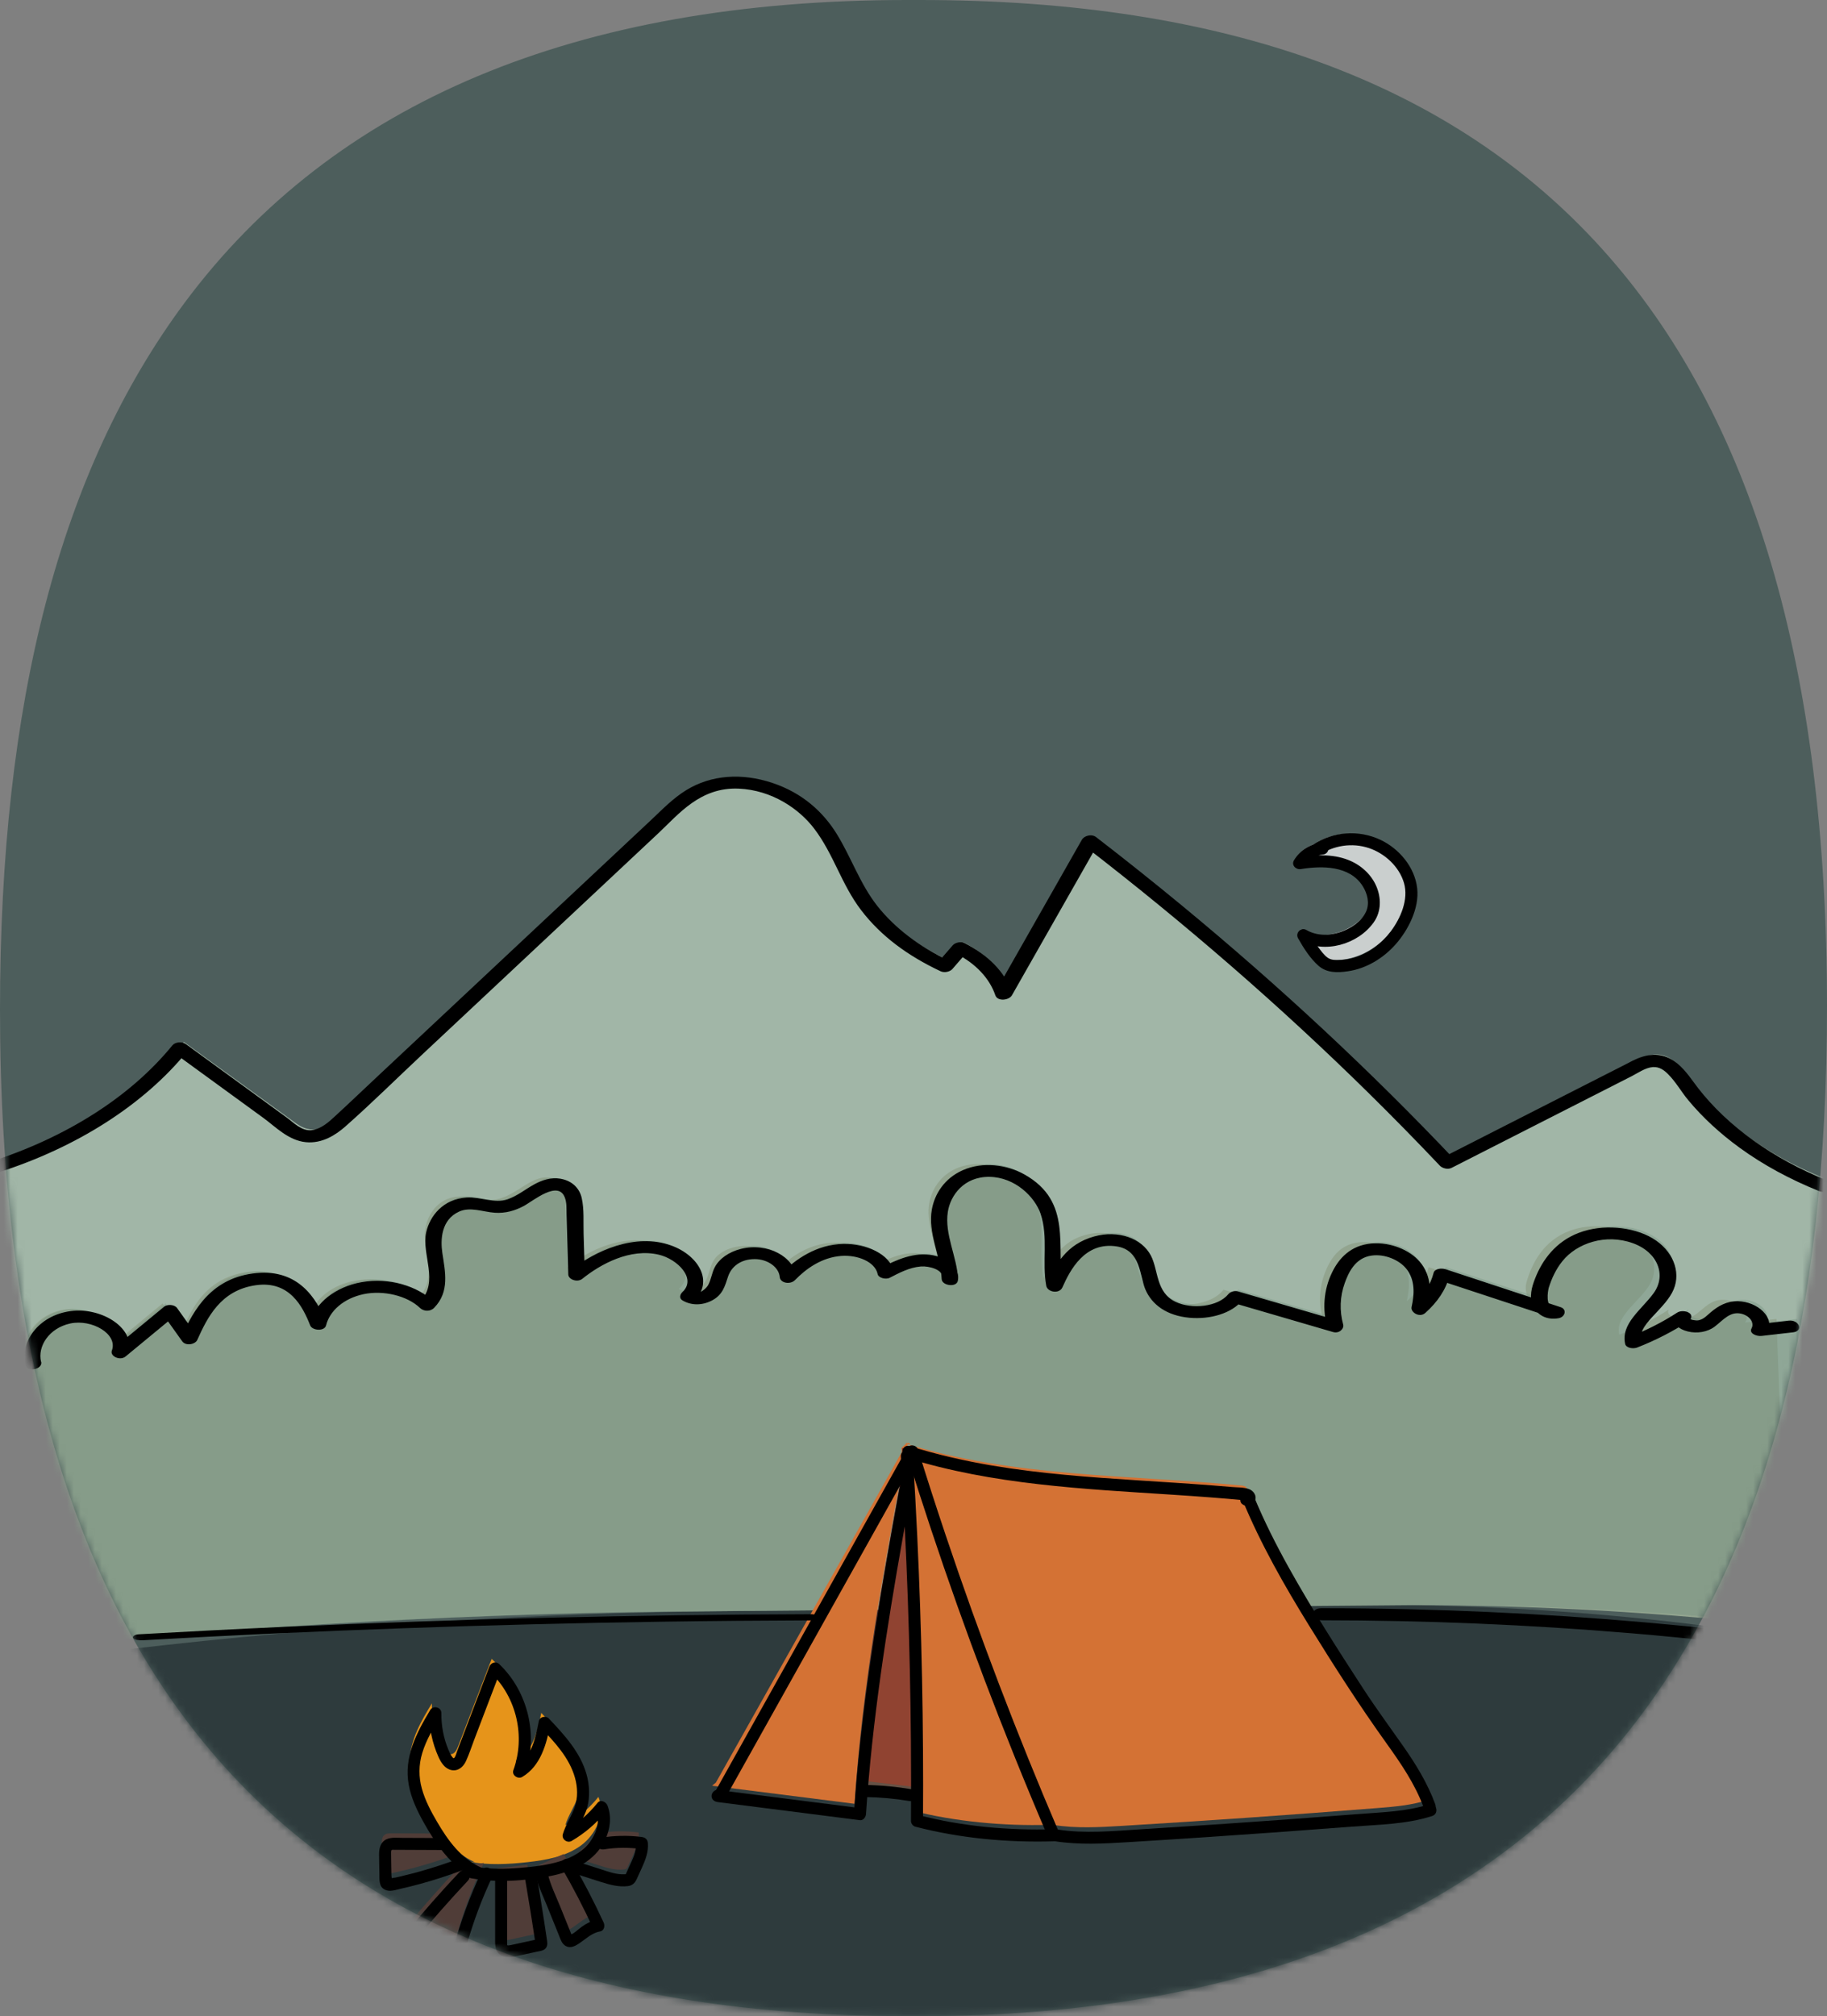 <?xml version="1.0" encoding="UTF-8"?> <svg xmlns="http://www.w3.org/2000/svg" xmlns:xlink="http://www.w3.org/1999/xlink" width="260px" height="286.85px" viewBox="0 0 260 286.85"><rect x="0" y="0" width="260" height="286.85" fill="#808080" stroke="none"/> <title>Group 2 Copy 3</title> <defs> <path d="M130.94,286.85 C177.918,286.85 212.509,272.346 233.75,243.743 C251.413,219.957 260,187.072 260,143.211 C260,46.845 217.784,0 130.94,0 L129.06,0 C82.082,0 47.491,14.503 26.249,43.106 C8.586,66.893 0,99.778 0,143.639 C0,240.005 42.215,286.85 129.06,286.85 L130.94,286.85 L130.94,286.85 Z" id="path-1"></path> </defs> <g id="Page-1" stroke="none" stroke-width="1" fill="none" fill-rule="evenodd"> <g id="Group-2-Copy-3"> <mask id="mask-2" fill="white"> <use xlink:href="#path-1"></use> </mask> <use id="Mask-Copy-4" fill="#4D5E5C" fill-rule="nonzero" xlink:href="#path-1"></use> <g id="Безымянный-13-14" mask="url(#mask-2)"> <g transform="translate(-2.094, 104.929)"> <g id="_штриховка" transform="translate(1.867, 0)"> <path d="M107.185,124.265 C77.4,124.447 47.616,126.29 17.982,129.784 L17.982,182 L243.625,182 L243.625,126.485 C227.791,124.442 211.756,123.419 195.72,123.414" id="Path" fill="#2E3B3D" fill-rule="nonzero"></path> <rect id="Rectangle" fill="#4D5E5C" fill-rule="nonzero" x="42.714" y="0" width="182.65" height="69.237"></rect> <path d="M260,62.781 C251.433,59.382 244.4,54.131 240.103,47.934 C239.167,46.583 237.776,44.936 235.638,45.109 C234.806,45.177 234.084,45.536 233.402,45.878 C224.452,50.414 215.501,54.955 206.55,59.491 C191.315,43.462 174.33,28.246 155.798,14.023 C151.697,21.208 147.595,28.397 143.494,35.581 C142.662,33.006 140.419,30.667 137.332,29.152 C136.604,29.989 135.876,30.826 135.148,31.663 C130.156,29.352 126.094,26.067 123.539,22.281 C120.991,18.5 119.906,14.242 116.727,10.706 C113.549,7.171 107.042,4.468 101.634,6.252 C99.144,7.075 97.389,8.672 95.739,10.215 C80.255,24.666 64.772,39.116 49.289,53.567 C47.964,54.805 45.981,56.193 43.907,55.665 C43.166,55.478 42.594,55.069 42.048,54.673 C36.829,50.887 31.616,47.106 26.396,43.321 C20.43,50.692 11.037,56.67 0,60.146 L0,103.867 L259.987,102.229 L260,62.781 Z" id="Path" fill="#A1B6A7" fill-rule="nonzero"></path> <path d="M101.93,124.306 C68.59,124.488 35.256,126.331 2.084,129.825 L3.999,87.942 C3.24,85.171 5.603,81.968 9.426,81.39 C13.249,80.813 17.446,83.674 16.277,86.368 C18.639,84.421 21.002,82.473 23.364,80.526 C24.284,81.818 25.21,83.11 26.13,84.403 C27.131,82.182 28.182,79.893 30.333,78.155 C32.484,76.417 36.058,75.375 39.017,76.303 C42.163,77.291 43.438,79.966 44.37,82.346 C44.886,79.934 47.553,77.832 50.835,77.264 C54.118,76.69 57.81,77.682 59.787,79.661 C62.094,77.459 61.018,74.37 60.701,71.617 C60.384,68.864 62.056,65.297 65.874,65.297 C67.415,65.297 68.895,65.93 70.418,65.784 C73.775,65.461 76.156,61.616 79.096,62.826 C80.477,63.395 80.669,64.751 80.707,65.902 C80.8,69.06 80.887,72.222 80.98,75.38 C83.809,73.064 87.874,71.126 92.095,71.603 C96.317,72.081 99.537,76.062 96.82,78.451 C97.927,79.229 99.873,78.487 100.538,77.477 C101.203,76.467 101.184,75.284 101.862,74.279 C102.794,72.9 105.113,72.09 107.19,72.422 C109.266,72.754 110.895,74.197 110.938,75.73 C112.648,73.933 115.029,72.304 118,71.936 C120.972,71.567 124.447,72.936 124.777,75.102 C126.405,74.265 128.171,73.396 130.166,73.369 C132.162,73.341 134.301,74.602 133.878,76.017 C133.797,73.223 132.46,70.507 132.361,67.713 C132.261,64.919 133.928,61.734 137.614,60.893 C142.214,59.842 146.74,63.14 147.859,66.535 C148.978,69.929 148.021,73.51 148.705,76.963 C149.494,75.184 150.34,73.341 152.13,71.995 C153.92,70.648 156.948,69.965 159.142,70.953 C162.555,72.486 161.486,76.367 163.656,78.815 C165.968,81.427 172.266,81.277 174.342,78.565 C179.054,79.939 183.767,81.313 188.479,82.687 C187.733,80.126 188.031,77.409 189.318,74.961 C189.89,73.878 190.717,72.791 192.097,72.209 C194.609,71.148 198.046,72.249 199.507,74.065 C200.968,75.88 200.906,78.133 200.421,80.207 C202.019,78.824 203.107,77.136 203.536,75.357 C208.963,77.145 214.396,78.933 219.823,80.722 C217.878,81.181 217.045,78.956 217.461,77.509 C218.288,74.62 219.979,71.562 223.591,70.193 C226.537,69.074 230.417,69.419 232.903,71.021 C235.39,72.623 236.316,75.366 235.123,77.614 C233.768,80.171 229.963,82.278 230.678,84.971 C233.227,83.988 235.601,82.778 237.734,81.372 C237.044,82.391 239.524,83.124 240.836,82.501 C242.148,81.877 242.863,80.699 244.267,80.189 C246.624,79.334 249.707,81.518 248.576,83.238 C250.061,83.069 251.553,82.896 253.039,82.728 L254.656,126.517 C236.932,124.474 218.984,123.451 201.037,123.446" id="Path" fill="#92A48F" fill-rule="nonzero"></path> <g id="Group" opacity="0.4" transform="translate(2.285, 60.694)" fill="#749280" fill-rule="nonzero"> <path d="M100.95,63.612 C67.241,63.794 33.539,65.637 0,69.131 L1.93,27.248 C1.163,24.478 3.551,21.274 7.417,20.696 C11.282,20.119 15.525,22.981 14.343,25.674 C16.732,23.727 19.12,21.779 21.509,19.832 C22.439,21.124 23.375,22.416 24.306,23.709 C25.318,21.488 26.38,19.2 28.555,17.461 C30.729,15.723 34.343,14.681 37.335,15.61 C40.516,16.597 41.804,19.272 42.747,21.652 C43.269,19.24 45.965,17.138 49.284,16.57 C52.603,15.996 56.336,16.988 58.335,18.967 C60.667,16.765 59.579,13.676 59.259,10.923 C58.938,8.17 60.629,4.603 64.488,4.603 C66.047,4.603 67.543,5.236 69.083,5.09 C72.477,4.767 74.884,0.922 77.857,2.132 C79.253,2.701 79.448,4.057 79.485,5.208 C79.58,8.366 79.668,11.528 79.762,14.686 C82.622,12.37 86.732,10.432 91,10.909 C95.268,11.387 98.524,15.368 95.777,17.757 C96.896,18.535 98.863,17.794 99.536,16.783 C100.208,15.773 100.189,14.59 100.874,13.585 C101.817,12.206 104.162,11.396 106.261,11.728 C108.36,12.061 110.007,13.503 110.051,15.036 C111.78,13.239 114.187,11.61 117.191,11.242 C120.196,10.873 123.709,12.243 124.042,14.408 C125.689,13.571 127.474,12.702 129.492,12.675 C131.51,12.648 133.672,13.908 133.244,15.323 C133.163,12.529 131.811,9.813 131.711,7.019 C131.61,4.225 133.295,1.04 137.022,0.199 C141.673,-0.852 146.249,2.446 147.38,5.841 C148.512,9.235 147.544,12.816 148.235,16.269 C149.033,14.49 149.888,12.648 151.698,11.301 C153.508,9.954 156.569,9.271 158.788,10.259 C162.239,11.792 161.158,15.673 163.351,18.121 C165.69,20.733 172.057,20.583 174.156,17.871 C178.92,19.245 183.685,20.619 188.449,21.993 C187.695,19.432 187.996,16.715 189.298,14.267 C189.876,13.184 190.712,12.097 192.107,11.515 C194.646,10.454 198.122,11.556 199.599,13.371 C201.076,15.186 201.014,17.439 200.523,19.513 C202.139,18.13 203.239,16.442 203.672,14.663 C209.159,16.451 214.653,18.239 220.14,20.028 C218.173,20.487 217.33,18.262 217.752,16.815 C218.588,13.926 220.297,10.868 223.949,9.499 C226.928,8.38 230.85,8.725 233.365,10.327 C235.879,11.929 236.815,14.672 235.608,16.92 C234.238,19.477 230.392,21.584 231.114,24.277 C233.691,23.295 236.092,22.084 238.248,20.678 C237.551,21.697 240.058,22.43 241.385,21.807 C242.711,21.183 243.434,20.005 244.854,19.495 C247.236,18.64 250.354,20.824 249.21,22.544 C250.712,22.375 252.221,22.203 253.723,22.034 L255.357,65.823 C237.437,63.78 219.291,62.757 201.146,62.752" id="Path"></path> </g> <path d="M203.469,151.151 C201.15,151.92 198.689,152.125 196.255,152.316 C184.159,153.276 172.058,154.118 159.944,154.85 C156.674,155.046 153.378,155.237 150.14,154.718 L149.784,154.7 C142.122,136.955 135.391,118.805 129.633,100.359 L129.035,100.441 C144.396,105.246 160.821,104.887 176.848,106.42 C177.154,106.447 177.506,106.511 177.652,106.779 C177.798,107.048 177.396,107.448 177.209,107.207 L177.474,106.971 C180.866,115.156 185.652,122.677 190.41,130.153 C192.131,132.86 193.857,135.563 195.707,138.184 C198.506,142.142 201.638,145.978 203.3,150.532" id="Path" fill="#D47234" fill-rule="nonzero"></path> <path d="M129.117,101.315 C126.039,118.018 122.957,134.766 121.838,151.711 C115.08,150.855 108.318,150 101.56,149.144 L102.103,148.689 C111.167,132.578 120.231,116.471 129.291,100.359" id="Path" fill="#D47234" fill-rule="nonzero"></path> <path d="M128.519,101.069 C129.601,118.245 130.081,135.458 129.962,152.666 C136.049,154.245 143.158,154.896 149.441,154.705 C141.779,136.96 135.049,118.81 129.291,100.364" id="Path" fill="#D47234" fill-rule="nonzero"></path> <path d="M130.062,149.281 C130.099,133.201 129.615,117.122 128.606,101.074 L129.204,101.315 C126.332,116.903 123.455,132.532 122.176,148.325" id="Path" fill="#841F14" fill-rule="nonzero"></path> <g id="Group" opacity="0.5" transform="translate(122.176, 101.934)" fill="#9B684D" fill-rule="nonzero"> <path d="M7.886,48.207 C7.922,32.128 7.438,16.048 6.429,0 L7.027,0.241 C4.155,15.829 1.279,31.459 0,47.252" id="Path"></path> </g> <g id="Group" opacity="0.7" transform="translate(184.743, 13.709)" fill="#FFFFFF" fill-rule="nonzero"> <path d="M2.397,1.529 C4.343,0.21 6.831,-0.295 9.137,0.169 C11.448,0.628 13.548,2.048 14.831,4.014 C15.448,4.955 15.881,6.029 15.973,7.149 C16.06,8.209 15.836,9.273 15.489,10.279 C14.023,14.547 9.913,18.023 5.388,17.959 C4.845,17.95 4.283,17.891 3.804,17.632 C3.42,17.422 3.114,17.099 2.827,16.776 C1.968,15.798 1.215,14.729 0.58,13.591 C3.032,15.052 6.333,14.406 8.58,12.65 C9.26,12.117 9.881,11.48 10.26,10.702 C11.388,8.368 9.895,5.415 7.617,4.168 C5.338,2.922 2.566,2.999 0,3.422 C0.69,2.235 1.995,1.425 3.365,1.338" id="Path"></path> </g> <path d="M67.797,160.01 C64.788,158.718 62.756,155.888 61.112,153.062 C59.746,150.723 58.509,148.166 58.568,145.459 C58.632,142.552 60.185,139.908 61.692,137.415 C61.655,139.521 62.125,141.632 63.043,143.53 C63.331,144.126 63.856,144.795 64.504,144.64 C64.998,144.522 65.244,143.989 65.427,143.521 C67.016,139.376 68.61,135.235 70.199,131.09 C74.084,134.716 75.505,140.741 73.642,145.709 C75.993,144.385 76.737,141.419 77.253,138.78 C78.833,140.436 80.432,142.124 81.518,144.135 C82.605,146.146 83.13,148.567 82.436,150.746 C81.993,152.138 81.08,153.353 80.683,154.759 C82.486,153.726 84.094,152.348 85.391,150.728 C86.391,153.185 85.021,156.106 82.87,157.667 C80.719,159.227 77.984,159.714 75.34,160.01 C72.568,160.319 69.742,160.465 66.998,159.955" id="Path" fill="#E6941A" fill-rule="nonzero"></path> <path d="M62.678,155.942 C60.422,155.933 58.162,155.924 55.906,155.915 C55.582,155.915 55.235,155.919 54.97,156.111 C54.573,156.397 54.541,156.966 54.55,157.457 C54.568,158.64 54.591,159.828 54.609,161.011 C54.609,161.188 54.619,161.384 54.733,161.525 C54.92,161.762 55.285,161.725 55.582,161.661 C58.861,160.979 62.084,160.046 65.221,158.872" id="Path" fill="#503D38" fill-rule="nonzero"></path> <path d="M65.742,160.524 C63.148,163.263 60.646,166.089 58.23,168.992 C60.267,169.892 62.381,170.62 64.541,171.171 C64.678,171.207 64.833,171.239 64.952,171.157 C65.052,171.089 65.094,170.962 65.125,170.843 C66.112,167.162 67.445,163.572 69.089,160.133" id="Path" fill="#503D38" fill-rule="nonzero"></path> <path d="M71.075,160.888 L71.075,169.97 C71.075,170.22 71.075,170.484 71.203,170.698 C71.505,171.212 72.258,171.153 72.838,171.025 C74.103,170.752 75.368,170.475 76.632,170.202 C76.687,170.188 76.747,170.175 76.783,170.129 C76.824,170.079 76.815,170.006 76.806,169.942 C76.336,166.757 75.824,163.572 75.276,160.397" id="Path" fill="#503D38" fill-rule="nonzero"></path> <path d="M76.906,160.442 C77.039,161.024 77.267,161.58 77.491,162.135 C78.441,164.469 79.386,166.808 80.336,169.142 C80.418,169.346 80.523,169.574 80.733,169.656 C80.952,169.742 81.199,169.629 81.404,169.506 C82.578,168.8 83.587,167.695 84.943,167.495 C83.582,164.546 82.08,161.661 80.436,158.859" id="Path" fill="#503D38" fill-rule="nonzero"></path> <path d="M81.856,159.323 L85.363,160.438 C86.55,160.815 87.783,161.197 89.021,161.052 C89.135,161.038 89.258,161.02 89.349,160.952 C89.45,160.879 89.509,160.756 89.564,160.642 C89.802,160.128 90.034,159.619 90.272,159.104 C90.756,158.058 91.249,156.943 91.121,155.797 C89.263,155.546 87.372,155.569 85.518,155.865" id="Path" fill="#503D38" fill-rule="nonzero"></path> </g> <g id="_линии_низ" transform="translate(0, 5.571)"> <path d="M105.492,145.011 C112.545,132.401 119.594,119.792 126.647,107.182 C128.65,103.596 130.653,100.015 132.66,96.429 L131.095,96.224 C133.354,103.491 135.758,110.718 138.308,117.889 C140.858,125.06 143.532,132.108 146.361,139.134 C147.966,143.126 149.623,147.096 151.315,151.052 C151.498,151.482 152.118,151.569 152.488,151.359 C152.93,151.107 152.976,150.609 152.793,150.183 C149.823,143.259 146.995,136.27 144.308,129.227 C141.62,122.184 139.079,115.085 136.679,107.941 C135.32,103.898 134.011,99.837 132.747,95.766 C132.532,95.08 131.556,94.897 131.182,95.561 C124.129,108.17 117.08,120.78 110.027,133.389 C108.024,136.975 106.021,140.556 104.014,144.142 C103.475,145.107 104.954,145.971 105.492,145.006 L105.492,145.006 L105.492,145.011 Z" id="Path" fill="#000000" fill-rule="nonzero"></path> <path d="M104.215,145.893 C110.967,146.753 117.723,147.613 124.475,148.473 C124.954,148.532 125.301,148.029 125.333,147.613 C126.209,134.386 128.262,121.278 130.571,108.234 C131.223,104.548 131.898,100.861 132.573,97.18 C132.77,96.1 131.123,95.638 130.922,96.722 C128.508,109.903 126.1,123.103 124.617,136.43 C124.202,140.149 123.864,143.876 123.618,147.608 L124.475,146.749 C117.723,145.889 110.967,145.029 104.215,144.169 C103.754,144.11 103.357,144.604 103.357,145.029 C103.357,145.541 103.754,145.829 104.215,145.889 L104.215,145.889 L104.215,145.893 Z" id="Path" fill="#000000" fill-rule="nonzero"></path> <path d="M130.292,96.708 C131.132,110.187 131.615,123.688 131.725,137.194 C131.757,140.986 131.757,144.782 131.734,148.573 C131.734,148.944 132.003,149.305 132.364,149.401 C138.755,151.057 145.462,151.67 152.054,151.478 C153.154,151.446 153.158,149.731 152.054,149.763 C145.608,149.95 139.07,149.365 132.815,147.746 L133.445,148.573 C133.536,135.068 133.267,121.562 132.628,108.074 C132.45,104.287 132.24,100.495 132.003,96.713 C131.935,95.615 130.224,95.611 130.292,96.713 L130.292,96.713 L130.292,96.708 Z" id="Path" fill="#000000" fill-rule="nonzero"></path> <path d="M131.095,96.91 C143.363,100.752 156.288,101.337 169.021,102.169 C170.773,102.284 172.53,102.403 174.281,102.54 C175.176,102.608 176.065,102.682 176.959,102.755 C177.388,102.791 177.813,102.828 178.241,102.869 C178.456,102.887 178.67,102.906 178.88,102.929 C178.981,102.929 179.081,102.942 179.177,102.965 C179.368,103.034 179.327,102.938 179.054,102.668 L179.172,102.233 L179.528,102.083 L180.135,102.334 L180.057,102.27 C179.692,101.982 179.204,101.918 178.848,102.27 C178.547,102.563 178.488,103.198 178.848,103.482 C179.432,103.944 180.203,103.88 180.609,103.198 C181.056,102.439 180.559,101.602 179.788,101.346 C179.017,101.09 178.159,101.136 177.388,101.067 C176.462,100.985 175.531,100.912 174.605,100.838 C171.102,100.569 167.589,100.354 164.08,100.125 C157.095,99.672 150.097,99.169 143.19,97.998 C139.257,97.33 135.366,96.439 131.556,95.249 C130.502,94.92 130.05,96.576 131.1,96.905 L131.1,96.905 L131.095,96.91 Z" id="Path" fill="#000000" fill-rule="nonzero"></path> <path d="M178.889,102.869 C181.476,109.13 184.825,115.017 188.379,120.77 C191.933,126.524 195.51,132.104 199.415,137.551 C201.459,140.405 203.475,143.346 204.693,146.662 C205.072,147.691 206.724,147.243 206.345,146.204 C205.245,143.213 203.585,140.51 201.764,137.912 C199.944,135.315 197.905,132.543 196.098,129.767 C192.425,124.127 188.785,118.429 185.509,112.552 C183.68,109.263 181.978,105.897 180.541,102.416 C180.363,101.991 179.971,101.68 179.487,101.817 C179.085,101.932 178.711,102.439 178.889,102.874 L178.889,102.874 L178.889,102.869 Z" id="Path" fill="#000000" fill-rule="nonzero"></path> <path d="M152.182,151.464 C155.663,152.008 159.158,151.812 162.657,151.597 C166.156,151.382 169.765,151.153 173.319,150.915 C180.349,150.449 187.38,149.941 194.401,149.397 C198.224,149.099 202.243,149.072 205.916,147.874 C206.961,147.535 206.514,145.875 205.46,146.218 C202.271,147.256 198.849,147.329 195.532,147.59 C192.056,147.86 188.584,148.125 185.108,148.377 C178.155,148.885 171.202,149.351 164.245,149.781 C160.399,150.019 156.47,150.403 152.638,149.804 C152.177,149.731 151.721,149.923 151.584,150.403 C151.47,150.81 151.726,151.386 152.182,151.459 L152.182,151.459 L152.182,151.464 Z" id="Path" fill="#000000" fill-rule="nonzero"></path> <path d="M70.568,155.214 C67.698,153.938 65.828,151.331 64.286,148.692 C63.414,147.206 62.598,145.665 62.132,143.995 C61.667,142.326 61.672,140.615 62.178,138.937 C62.744,137.053 63.77,135.351 64.778,133.673 L63.186,133.238 C63.168,135.383 63.611,137.487 64.482,139.445 C64.847,140.263 65.39,141.146 66.334,141.343 C67.279,141.539 68.018,140.894 68.392,140.094 C68.848,139.12 69.181,138.068 69.564,137.062 C69.993,135.932 70.427,134.802 70.855,133.673 C71.69,131.486 72.525,129.296 73.36,127.109 L71.932,127.489 C75.614,130.992 76.891,136.577 75.153,141.352 C74.888,142.074 75.801,142.678 76.408,142.321 C79.04,140.771 79.861,137.647 80.413,134.843 L78.985,135.223 C80.984,137.332 83.11,139.554 83.917,142.431 C84.3,143.803 84.351,145.248 83.881,146.602 C83.411,147.956 82.594,149.099 82.193,150.453 C81.978,151.176 82.813,151.793 83.447,151.423 C85.309,150.334 86.969,148.921 88.324,147.238 L86.896,146.858 C87.489,148.409 87.106,150.01 86.203,151.354 C85.213,152.832 83.607,153.737 81.946,154.268 C80.076,154.867 78.096,155.091 76.148,155.251 C73.962,155.434 71.745,155.466 69.578,155.077 C68.501,154.885 68.04,156.536 69.122,156.733 C72.803,157.391 76.709,157.126 80.368,156.426 C83.511,155.827 86.718,154.377 88.183,151.341 C88.922,149.799 89.173,148.02 88.548,146.396 C88.342,145.861 87.562,145.463 87.12,146.017 C85.851,147.595 84.337,148.912 82.589,149.936 L83.844,150.906 C84.282,149.433 85.231,148.166 85.651,146.685 C86.07,145.203 85.993,143.497 85.569,141.969 C84.684,138.8 82.402,136.334 80.199,134.006 C79.779,133.563 78.894,133.75 78.771,134.386 C78.315,136.705 77.758,139.541 75.555,140.839 L76.809,141.809 C78.748,136.49 77.238,130.169 73.15,126.277 C72.653,125.801 71.95,126.057 71.722,126.657 C70.349,130.256 68.976,133.856 67.603,137.46 C67.443,137.885 67.279,138.306 67.119,138.731 C67.05,138.909 66.895,139.55 66.69,139.641 C66.549,139.705 66.736,139.691 66.608,139.627 C66.512,139.582 66.435,139.454 66.375,139.371 C66.17,139.083 66.029,138.736 65.892,138.411 C65.207,136.774 64.888,135.013 64.906,133.243 C64.915,132.383 63.743,132.09 63.314,132.808 C61.348,136.083 59.536,139.527 60.266,143.465 C60.613,145.345 61.453,147.119 62.379,148.775 C63.232,150.307 64.172,151.802 65.289,153.161 C66.498,154.629 67.972,155.91 69.719,156.687 C70.144,156.875 70.632,156.806 70.892,156.381 C71.111,156.019 71.006,155.393 70.586,155.205 L70.586,155.205 L70.568,155.214 Z" id="Path" fill="#000000" fill-rule="nonzero"></path> <path d="M65.02,151.011 C63.118,151.002 61.215,150.993 59.308,150.988 C58.483,150.988 57.502,150.837 56.799,151.363 C56.16,151.839 56.037,152.644 56.042,153.39 C56.046,154.3 56.074,155.21 56.087,156.12 C56.101,156.911 55.996,157.876 56.795,158.329 C57.502,158.732 58.432,158.384 59.158,158.219 C60.057,158.018 60.951,157.794 61.84,157.552 C63.852,157.007 65.837,156.362 67.785,155.631 C68.807,155.246 68.364,153.591 67.329,153.975 C65.536,154.647 63.72,155.242 61.877,155.759 C60.955,156.015 60.029,156.253 59.098,156.472 C58.866,156.527 58.633,156.577 58.4,156.632 C58.209,156.673 57.862,156.678 57.698,156.783 C57.643,156.801 57.584,156.806 57.525,156.797 C57.739,157.144 57.835,157.222 57.812,157.021 C57.88,156.865 57.803,156.495 57.798,156.321 C57.78,155.342 57.753,154.359 57.748,153.38 C57.748,153.207 57.716,152.8 57.826,152.717 C57.903,152.658 58.163,152.69 58.245,152.69 C58.528,152.69 58.811,152.69 59.089,152.69 C61.065,152.699 63.036,152.708 65.011,152.717 C66.111,152.722 66.115,151.007 65.011,151.002 L65.011,151.002 L65.02,151.011 Z" id="Path" fill="#000000" fill-rule="nonzero"></path> <path d="M67.475,155.864 C64.883,158.622 62.383,161.457 59.97,164.375 C59.66,164.75 59.596,165.482 60.143,165.72 C61.74,166.424 63.373,167.046 65.043,167.55 C65.714,167.751 66.676,168.204 67.388,168.034 C68.241,167.828 68.337,166.873 68.533,166.168 C69.473,162.852 70.682,159.623 72.16,156.513 C72.63,155.521 71.156,154.652 70.682,155.649 C69.829,157.446 69.053,159.28 68.369,161.146 C68.031,162.061 67.717,162.985 67.425,163.913 C67.279,164.38 67.137,164.846 67,165.313 C66.932,165.546 66.863,165.78 66.8,166.017 C66.763,166.15 66.727,166.287 66.69,166.42 C66.603,166.635 66.603,166.681 66.686,166.562 L67.064,166.342 C66.904,166.402 66.015,166.058 65.7,165.962 C65.166,165.802 64.637,165.633 64.108,165.455 C63.059,165.093 62.023,164.691 61.006,164.247 L61.179,165.592 C63.588,162.679 66.092,159.838 68.684,157.08 C69.437,156.275 68.232,155.063 67.475,155.868 L67.475,155.868 L67.475,155.864 Z" id="Path" fill="#000000" fill-rule="nonzero"></path> <path d="M72.557,156.838 C72.557,158.818 72.557,160.803 72.557,162.784 C72.557,163.776 72.557,164.764 72.557,165.757 C72.557,166.552 72.68,167.325 73.442,167.742 C74.14,168.126 74.971,167.952 75.705,167.792 C76.636,167.591 77.566,167.385 78.497,167.184 C78.848,167.106 79.241,167.074 79.546,166.873 C80.007,166.571 80.016,166.1 79.948,165.615 C79.807,164.641 79.656,163.666 79.505,162.692 C79.168,160.502 78.807,158.311 78.433,156.125 C78.356,155.667 77.795,155.411 77.379,155.525 C76.896,155.658 76.704,156.12 76.782,156.582 C77.055,158.178 77.32,159.774 77.576,161.375 C77.699,162.139 77.817,162.903 77.936,163.671 C78,164.087 78.064,164.508 78.128,164.924 C78.16,165.135 78.191,165.34 78.223,165.551 C78.233,165.624 78.242,166.068 78.292,165.908 L78.684,165.395 C78.826,165.295 78.506,165.432 78.442,165.446 C78.31,165.473 78.178,165.505 78.045,165.533 C77.744,165.597 77.448,165.665 77.147,165.729 C76.517,165.866 75.883,166.004 75.253,166.141 C75.071,166.182 74.368,166.365 74.268,166.251 C74.254,166.232 74.273,165.848 74.268,165.757 C74.268,165.404 74.268,165.048 74.268,164.696 C74.268,162.075 74.268,159.459 74.268,156.838 C74.268,155.736 72.557,155.731 72.557,156.838 L72.557,156.838 L72.557,156.838 Z" id="Path" fill="#000000" fill-rule="nonzero"></path> <path d="M78.41,156.614 C78.753,158.004 79.405,159.335 79.943,160.662 C80.509,162.066 81.075,163.465 81.641,164.869 C81.869,165.436 82.047,166.081 82.626,166.388 C83.278,166.735 83.958,166.383 84.506,166.013 C85.459,165.368 86.321,164.508 87.489,164.302 C88.082,164.197 88.21,163.497 88,163.044 C86.636,160.081 85.135,157.186 83.497,154.364 C82.945,153.412 81.463,154.272 82.019,155.228 C83.657,158.045 85.158,160.945 86.522,163.909 L87.033,162.651 C86.262,162.788 85.564,163.159 84.925,163.607 C84.369,163.996 83.68,164.75 83,164.856 L83.456,164.856 C83.538,164.988 83.538,164.979 83.456,164.828 L83.411,164.714 C83.329,164.522 83.251,164.321 83.173,164.128 C83.014,163.735 82.859,163.346 82.699,162.953 C82.398,162.203 82.092,161.453 81.791,160.703 C81.193,159.221 80.445,157.721 80.062,156.166 C79.797,155.095 78.15,155.548 78.41,156.623 L78.41,156.623 L78.41,156.614 Z" id="Path" fill="#000000" fill-rule="nonzero"></path> <path d="M83.958,156.093 C85.185,156.486 86.408,156.879 87.635,157.268 C88.863,157.657 90.158,158.013 91.458,157.849 C92.079,157.771 92.439,157.428 92.695,156.875 C92.95,156.321 93.192,155.8 93.434,155.256 C93.936,154.14 94.401,152.973 94.296,151.725 C94.251,151.217 93.936,150.933 93.438,150.865 C91.495,150.609 89.551,150.659 87.617,150.961 C87.161,151.034 86.905,151.606 87.019,152.017 C87.152,152.507 87.613,152.69 88.073,152.617 C89.848,152.338 91.664,152.347 93.443,152.58 L92.585,151.72 C92.667,152.667 92.344,153.536 91.956,154.387 C91.746,154.849 91.531,155.31 91.322,155.772 C91.276,155.878 91.226,155.978 91.18,156.083 C91.048,156.367 91.089,156.161 91.23,156.161 C91.002,156.161 90.779,156.184 90.546,156.17 C89.524,156.125 88.53,155.754 87.562,155.443 C86.508,155.105 85.459,154.771 84.405,154.432 C83.351,154.094 82.904,155.75 83.949,156.088 L83.949,156.088 L83.958,156.093 Z" id="Path" fill="#000000" fill-rule="nonzero"></path> <path d="M22.427,122.872 C34.708,122.174 47.031,121.604 59.39,121.164 C71.719,120.723 84.072,120.412 96.443,120.229 C103.436,120.126 110.43,120.065 117.424,120.044 C118.867,120.039 118.873,119.16 117.424,119.165 C104.957,119.203 92.491,119.369 80.048,119.669 C67.581,119.969 55.139,120.398 42.732,120.958 C35.75,121.272 28.78,121.63 21.829,122.024 C21.23,122.059 20.894,122.356 21.044,122.565 C21.224,122.818 21.823,122.907 22.427,122.872 L22.427,122.872 L22.427,122.872 Z" id="Path" fill="#000000" fill-rule="nonzero"></path> <path d="M190.129,120.029 C204.927,120.034 219.719,120.651 234.405,121.891 C238.538,122.239 242.657,122.641 246.77,123.085 C247.444,123.158 248.11,122.966 248.31,122.485 C248.477,122.078 248.103,121.502 247.437,121.429 C232.658,119.824 217.739,118.822 202.787,118.465 C198.568,118.365 194.348,118.314 190.129,118.314 C188.522,118.314 188.515,120.029 190.129,120.029 L190.129,120.029 Z" id="Path" fill="#000000" fill-rule="nonzero"></path> <path d="M7.935,83.248 C7.41,81.071 9.059,78.455 12.1,77.801 C15.141,77.147 18.906,79.288 18.013,81.661 C17.714,82.457 19.175,83.152 19.968,82.494 C22.341,80.536 24.713,78.579 27.086,76.621 L25.25,76.447 C26.175,77.746 27.105,79.045 28.029,80.344 C28.522,81.035 29.871,80.801 30.171,80.138 C31.582,77.001 33.474,73.049 38.532,72.354 C43.315,71.695 45.176,75.395 46.238,78.075 C46.537,78.835 48.286,78.944 48.498,78.075 C49.004,75.999 51.027,74.22 53.837,73.63 C56.647,73.04 60.031,73.845 61.848,75.578 C62.404,76.109 63.322,76.141 63.872,75.578 C66.126,73.278 65.433,70.406 65.046,67.785 C64.758,65.864 64.877,63.047 67.425,61.885 C69.017,61.162 70.822,61.926 72.495,62.045 C74.025,62.155 75.392,61.748 76.61,61.098 C77.959,60.38 81.537,57.334 82.48,59.895 C82.754,60.636 82.698,61.432 82.717,62.191 C82.742,63.133 82.773,64.071 82.798,65.013 C82.854,66.952 82.911,68.896 82.967,70.835 C82.985,71.544 84.259,72.011 84.965,71.444 C87.55,69.363 91.777,67.035 95.886,68.023 C98.496,68.654 101.25,71.403 99.227,73.314 C98.871,73.648 98.684,74.211 99.227,74.526 C100.501,75.272 102.037,75.231 103.361,74.558 C104.984,73.735 105.265,72.422 105.709,71.11 C106.152,69.797 107.395,68.658 109.468,68.645 C111.372,68.631 112.946,69.825 113.058,71.188 C113.133,72.066 114.563,72.317 115.237,71.622 C116.786,70.03 119.003,68.407 121.8,68.192 C124.123,68.014 126.633,69.015 126.995,70.785 C127.102,71.311 128.144,71.59 128.713,71.297 C130.036,70.62 131.485,69.829 133.14,69.692 C134.301,69.596 136.362,70.159 136.137,71.252 L138.435,71.48 C138.285,68.288 136.481,65.118 136.98,61.917 C137.342,59.593 139.259,56.89 142.906,56.941 C146.553,56.991 149.363,59.795 150.174,62.182 C151.311,65.521 150.362,69.047 150.986,72.436 C151.155,73.356 152.847,73.648 153.284,72.665 C154.364,70.241 156.469,66.102 161.058,66.843 C164.449,67.391 164.28,71.028 165.08,72.93 C166.016,75.148 168.152,76.694 171.361,76.987 C174.302,77.252 177.368,76.383 178.923,74.481 L177.599,74.874 C182.333,76.255 187.066,77.636 191.799,79.018 C192.698,79.278 193.391,78.533 193.241,77.961 C192.711,76.004 192.767,73.991 193.46,72.061 C193.985,70.598 194.927,68.471 197.275,68.142 C199.192,67.872 201.209,68.786 202.177,69.957 C203.526,71.581 203.376,73.667 202.976,75.469 C202.814,76.209 204.107,77.042 204.931,76.301 C206.654,74.764 207.847,73.008 208.359,71.05 L206.642,71.563 C212.093,73.36 217.551,75.158 223.002,76.955 L223.283,75.386 C221.965,75.619 222.365,73.141 222.502,72.697 C222.921,71.389 223.501,70.099 224.438,68.937 C226.499,66.362 230.595,64.99 234.46,66.376 C238.044,67.666 239.262,70.959 237.426,73.484 C235.703,75.853 232.743,77.797 233.367,80.71 C233.492,81.282 234.491,81.455 235.085,81.222 C237.726,80.189 240.174,78.926 242.409,77.467 L240.455,76.635 C239.986,77.536 240.686,78.377 241.797,78.789 C243.077,79.26 244.582,79.15 245.706,78.515 C246.83,77.879 247.886,76.283 249.403,76.347 C250.833,76.406 251.876,77.563 251.351,78.515 C250.976,79.191 252.026,79.658 252.794,79.571 C254.286,79.402 255.785,79.228 257.277,79.059 C258.769,78.89 258.132,77.234 256.653,77.403 C255.173,77.572 253.662,77.746 252.169,77.915 L253.612,78.972 C254.717,76.982 252.225,74.691 249.422,74.636 C247.786,74.604 246.593,75.34 245.569,76.191 C245.101,76.58 244.532,77.225 243.808,77.353 C243.483,77.412 243.252,77.325 242.946,77.298 C242.828,77.266 242.715,77.216 242.622,77.152 C242.615,77.321 242.647,77.303 242.715,77.097 C243.165,76.232 241.554,75.748 240.761,76.264 C238.669,77.627 236.377,78.78 233.911,79.749 L235.628,80.262 C235.328,78.867 236.558,77.6 237.57,76.507 C238.581,75.414 239.718,74.266 240.267,72.958 C241.348,70.392 240.124,67.387 237.283,65.69 C234.442,63.993 230.12,63.637 226.792,64.899 C223.464,66.161 221.578,68.796 220.573,71.352 C220.055,72.665 219.667,74.028 220.292,75.363 C220.848,76.548 222.14,77.367 223.907,77.051 C224.825,76.886 225.125,75.793 224.188,75.482 C218.737,73.685 213.28,71.887 207.828,70.09 C207.198,69.884 206.261,70.008 206.111,70.602 C205.674,72.262 204.756,73.785 203.289,75.098 L205.243,75.93 C205.755,73.621 205.899,71.055 204.119,68.992 C202.695,67.346 199.985,66.198 197.288,66.422 C194.272,66.669 192.611,68.585 191.674,70.511 C190.438,73.049 190.275,75.793 190.987,78.428 L192.43,77.371 C187.697,75.99 182.963,74.609 178.23,73.227 C177.756,73.09 177.15,73.323 176.906,73.621 C175.42,75.446 171.711,75.844 169.351,74.705 C166.559,73.356 166.959,70.181 165.866,68.123 C164.568,65.667 161.246,64.483 157.817,65.42 C153.821,66.513 152.26,69.482 151.036,72.221 L153.334,72.45 C152.341,67.003 154.795,60.494 147.908,56.616 C145.366,55.184 141.951,54.741 139.109,55.994 C136.462,57.16 135.101,59.406 134.707,61.574 C134.101,64.922 135.95,68.174 136.106,71.499 C136.15,72.413 138.204,72.724 138.404,71.727 C138.76,69.989 137.142,68.539 134.863,68.1 C132.191,67.588 129.637,68.768 127.539,69.838 L129.256,70.351 C128.756,67.927 125.303,66.413 122.131,66.481 C118.31,66.564 115.312,68.622 113.22,70.776 L115.4,71.21 C115.156,68.343 111.328,66.225 107.513,67.199 C105.808,67.634 104.466,68.567 103.817,69.797 C103.379,70.62 103.317,71.526 102.867,72.345 C102.649,72.743 101.631,73.772 100.882,73.328 L100.882,74.54 C103.71,71.869 101.512,68.119 97.641,66.719 C92.489,64.858 86.738,67.488 83.316,70.241 L85.315,70.849 C85.258,68.91 85.202,66.966 85.146,65.027 C85.096,63.353 85.246,61.606 84.877,59.95 C84.603,58.706 83.647,57.517 81.874,57.211 C80.494,56.968 79.195,57.426 78.115,58.016 C76.86,58.702 75.773,59.625 74.35,60.129 C72.489,60.787 70.478,59.763 68.524,59.882 C65.108,60.087 63.253,62.562 62.754,64.803 C62.03,68.027 64.671,71.851 61.848,74.728 L63.872,74.728 C61.474,72.436 57.452,71.242 53.556,71.924 C49.866,72.569 46.912,74.915 46.244,77.632 L48.504,77.632 C47.131,74.16 44.514,70.085 38.62,70.63 C32.275,71.215 29.678,75.793 27.923,79.695 L30.065,79.489 C29.141,78.19 28.21,76.891 27.286,75.592 C26.949,75.121 25.937,75.016 25.45,75.418 C23.077,77.376 20.705,79.333 18.332,81.291 L20.286,82.123 C21.579,78.675 16.714,75.427 12.125,76.045 C7.535,76.662 4.913,80.481 5.693,83.706 C5.955,84.79 8.21,84.332 7.954,83.248 L7.954,83.248 L7.935,83.248 Z" id="Path" fill="#000000" fill-rule="nonzero"></path> <path d="M262.17,57.48 C254.426,54.366 247.989,49.788 243.72,44.276 C242.165,42.273 240.147,38.578 235.891,39.831 C234.85,40.137 233.958,40.672 233.047,41.134 C231.856,41.738 230.665,42.346 229.474,42.95 C227.235,44.089 224.99,45.232 222.751,46.371 C217.643,48.973 212.527,51.576 207.418,54.178 L209.091,54.485 C197.181,41.916 184.224,29.837 170.297,18.344 C166.307,15.051 162.233,11.804 158.087,8.607 C157.411,8.085 156.363,8.428 156.05,8.986 C151.944,16.208 147.837,23.434 143.731,30.656 L146.087,30.656 C145.11,27.807 142.722,25.392 139.357,23.681 C138.817,23.407 138.004,23.622 137.685,23.988 C136.956,24.829 136.227,25.671 135.498,26.512 L137.171,26.206 C132.934,24.207 129.413,21.527 126.94,18.39 C124.467,15.252 123.237,11.474 121.128,8.085 C119.248,5.067 116.338,2.332 112.011,0.891 C107.683,-0.55 103.309,-0.266 99.769,1.911 C97.823,3.109 96.346,4.673 94.803,6.119 C92.981,7.824 91.159,9.53 89.343,11.236 C85.647,14.699 81.956,18.156 78.26,21.619 C70.821,28.589 63.383,35.559 55.944,42.529 C53.861,44.478 51.811,46.444 49.703,48.379 C48.915,49.102 47.848,50.103 46.488,50.291 C45.036,50.487 43.839,49.188 42.967,48.553 C38.157,45.054 33.354,41.55 28.545,38.052 C27.998,37.654 27.016,37.754 26.632,38.225 C20.677,45.53 11.533,51.347 0.632,54.828 C-0.793,55.285 0.443,56.762 1.862,56.31 C13.114,52.719 22.59,46.627 28.734,39.094 L26.82,39.268 C31.096,42.378 35.365,45.493 39.641,48.603 C41.262,49.783 43.13,51.763 45.616,52.006 C47.945,52.234 49.878,50.972 51.226,49.788 C55.039,46.421 58.593,42.891 62.27,39.451 C65.947,36.012 69.76,32.431 73.509,28.923 C80.948,21.952 88.386,14.982 95.825,8.012 C98.669,5.346 101.741,1.472 107.208,1.705 C111.965,1.906 115.844,4.605 117.965,7.399 C120.77,11.095 121.818,15.302 124.643,18.998 C127.467,22.693 131.255,25.474 135.947,27.688 C136.5,27.948 137.288,27.756 137.62,27.381 C138.349,26.54 139.077,25.698 139.806,24.857 L138.134,25.163 C140.984,26.608 142.924,28.721 143.744,31.113 C144.05,32.014 145.683,31.836 146.1,31.113 C150.206,23.892 154.313,16.665 158.419,9.444 L156.382,9.823 C170.824,20.96 184.334,32.691 196.797,44.953 C200.279,48.379 203.683,51.85 207.002,55.354 C207.34,55.71 208.115,55.948 208.674,55.66 C217.219,51.311 225.758,46.966 234.303,42.616 C235.149,42.186 236.236,41.404 237.31,41.322 C238.266,41.253 238.963,41.811 239.464,42.314 C240.609,43.458 241.338,44.811 242.341,46.019 C244.391,48.489 246.883,50.785 249.714,52.838 C253.027,55.239 256.827,57.302 260.96,58.962 C262.327,59.511 263.557,58.029 262.19,57.48 L262.19,57.48 L262.17,57.48 Z" id="Path" fill="#000000" fill-rule="nonzero"></path> <path d="M189.802,11.172 C191.896,9.777 194.501,9.366 196.901,10.162 C199.168,10.916 201.217,12.801 201.897,15.133 C202.576,17.466 201.422,20.137 200.012,22.016 C198.699,23.764 196.833,25.168 194.72,25.767 C194.164,25.927 193.598,26.032 193.023,26.069 C192.384,26.11 191.609,26.156 191.057,25.776 C190.505,25.396 190.044,24.733 189.643,24.194 C189.15,23.53 188.707,22.835 188.301,22.117 L187.129,23.293 C190.541,25.268 195.359,23.883 197.595,20.718 C198.685,19.172 198.676,17.21 197.928,15.522 C197.179,13.834 195.692,12.522 193.945,11.845 C191.659,10.953 189.127,11.122 186.755,11.506 L187.722,12.764 C188.288,11.831 189.255,11.186 190.345,11.09 C191.435,10.994 191.445,9.279 190.345,9.375 C188.634,9.526 187.138,10.418 186.244,11.895 C185.824,12.59 186.517,13.267 187.211,13.153 C190.231,12.663 194.15,12.645 196.007,15.554 C196.691,16.624 197.038,18.005 196.495,19.213 C195.865,20.603 194.305,21.609 192.909,22.094 C191.289,22.657 189.506,22.684 187.991,21.811 C187.243,21.376 186.403,22.241 186.818,22.986 C187.59,24.358 188.529,25.849 189.72,26.901 C190.911,27.953 192.453,27.903 193.899,27.692 C196.541,27.313 198.972,25.826 200.724,23.837 C202.476,21.847 204.1,18.733 203.772,15.879 C203.43,12.878 201.221,10.253 198.539,8.986 C195.45,7.532 191.782,7.792 188.935,9.691 C188.023,10.299 188.881,11.785 189.798,11.172 L189.798,11.172 L189.802,11.172 Z" id="Path" fill="#000000" fill-rule="nonzero"></path> <path d="M125.256,145.18 C127.35,145.216 129.439,145.399 131.506,145.747 C131.962,145.825 132.427,145.628 132.56,145.148 C132.674,144.736 132.418,144.169 131.962,144.091 C129.745,143.716 127.505,143.501 125.256,143.465 C124.156,143.446 124.156,145.162 125.256,145.18 L125.256,145.18 Z" id="Path" fill="#000000" fill-rule="nonzero"></path> </g> </g> </g> </g> </g> </svg> 
